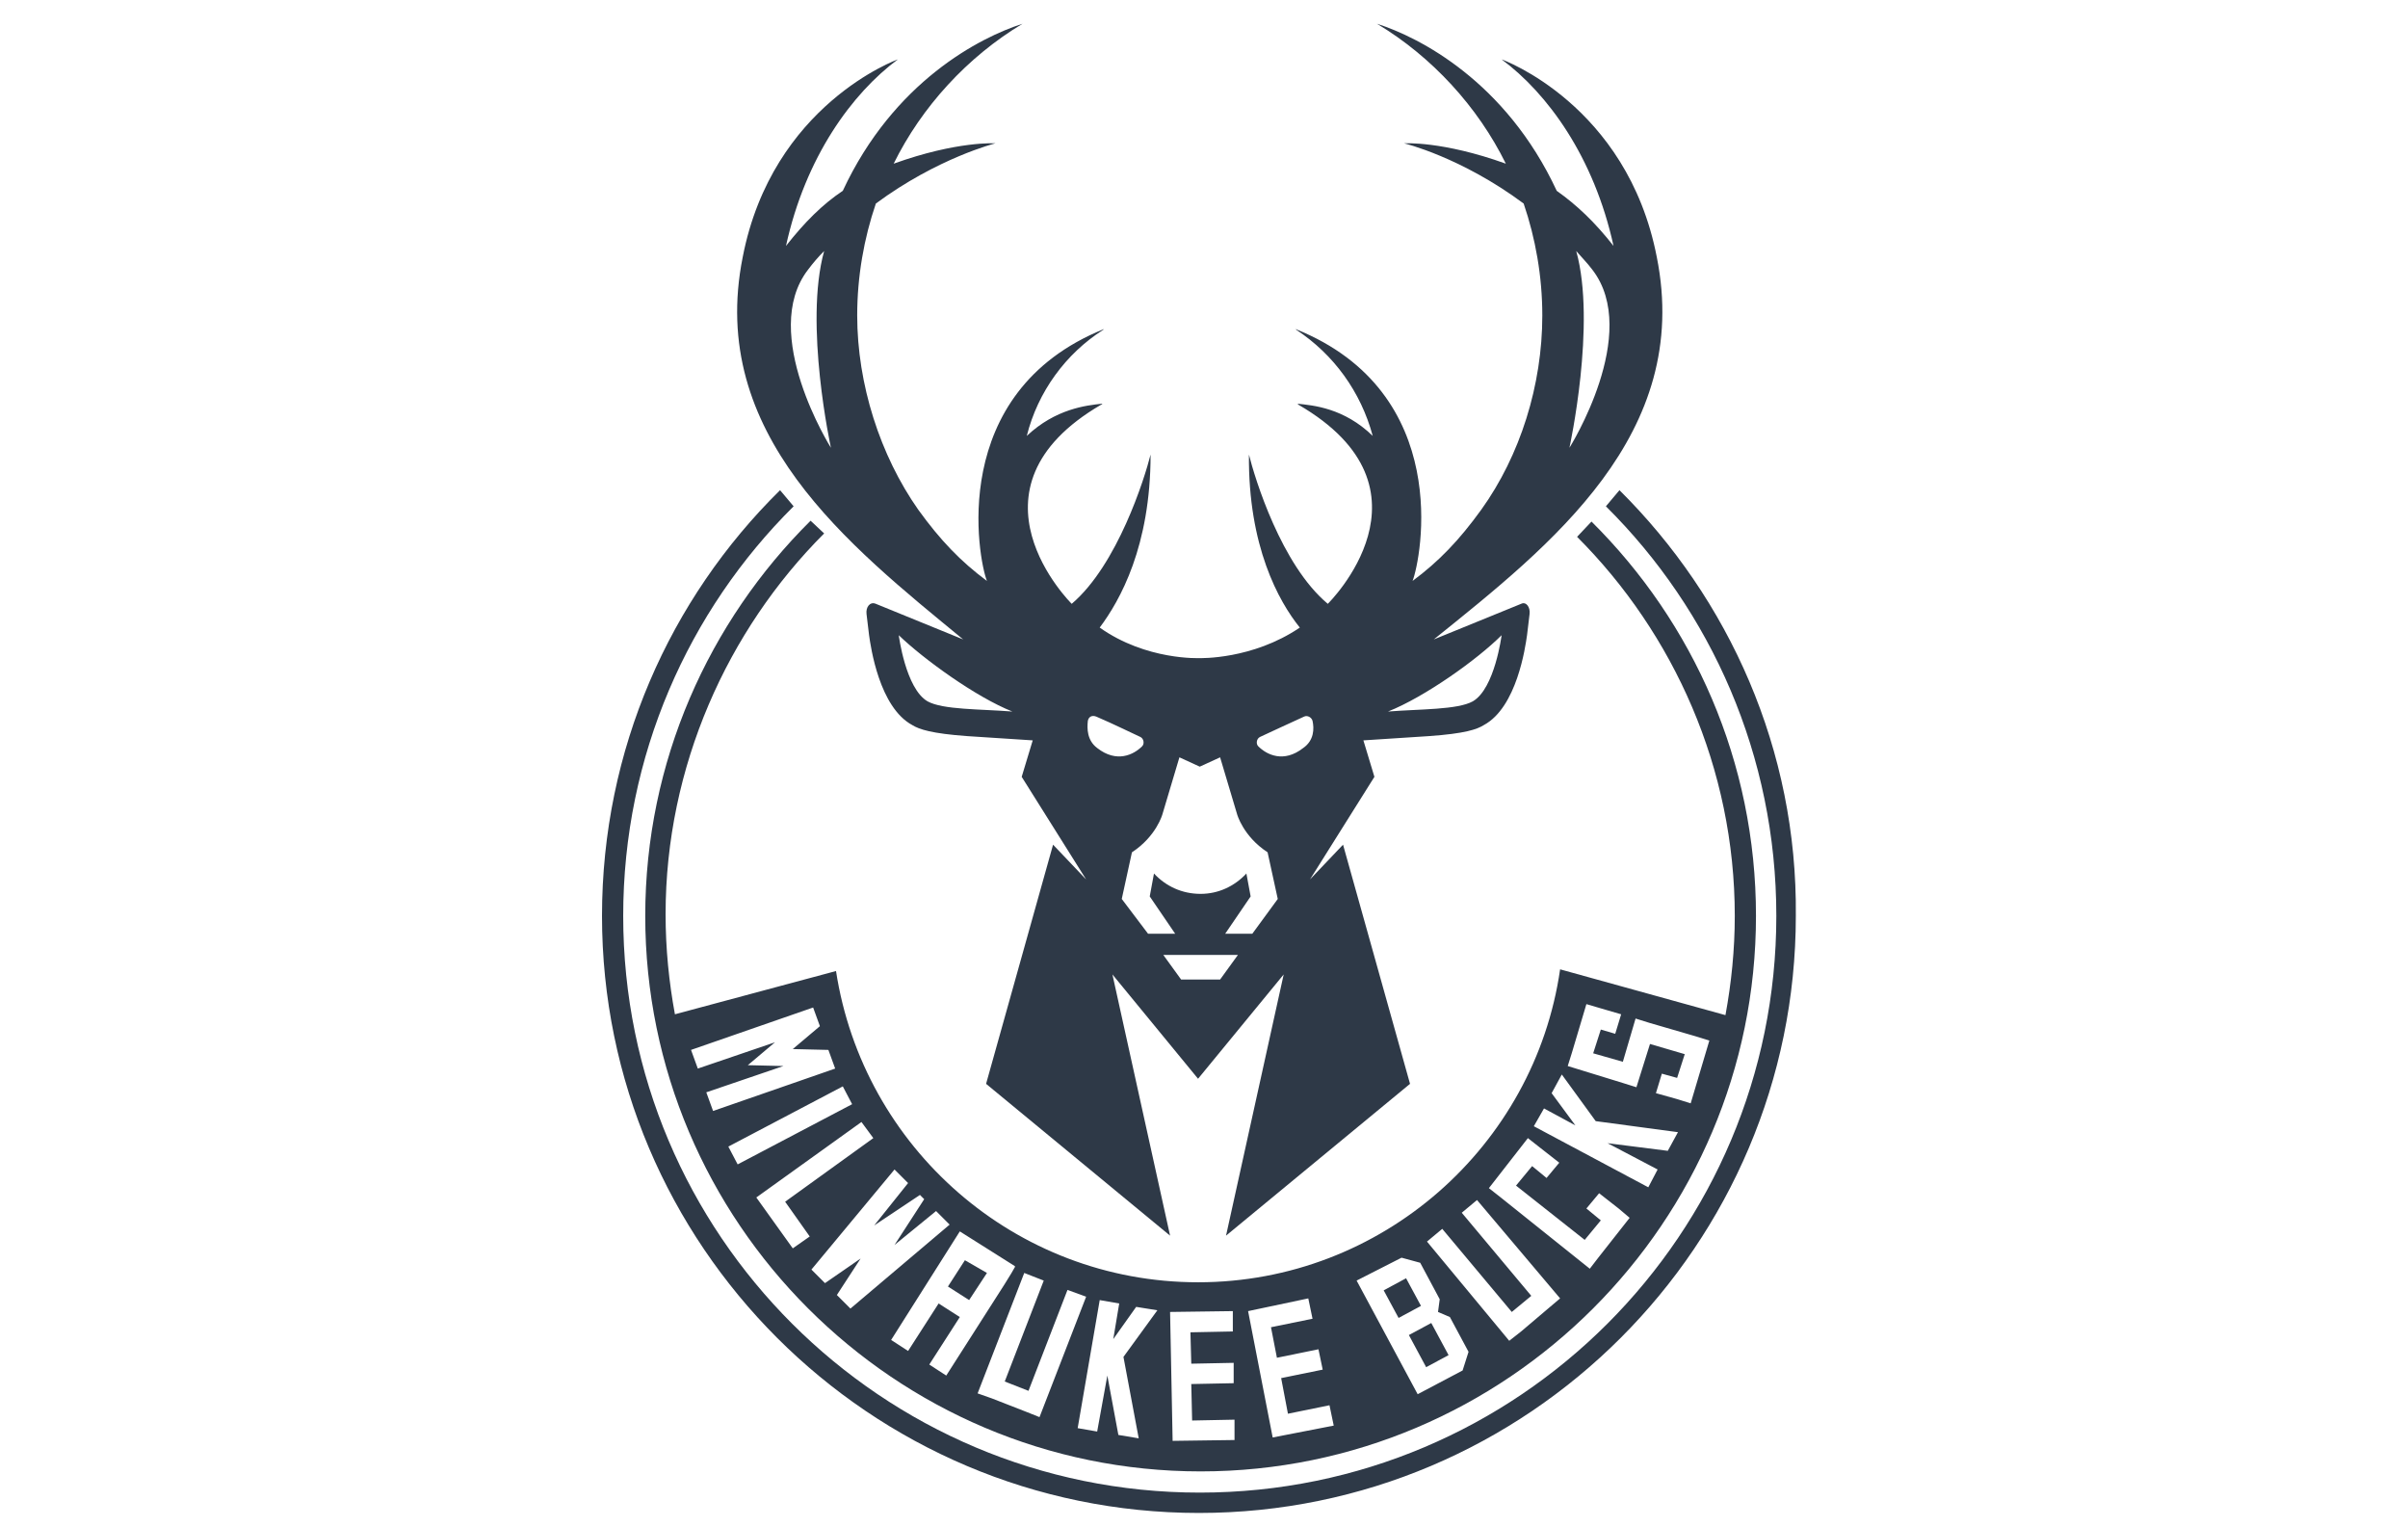 <?xml version="1.0" encoding="utf-8"?>
<!-- Generator: Adobe Illustrator 28.0.0, SVG Export Plug-In . SVG Version: 6.00 Build 0)  -->
<svg version="1.1" id="Layer_1" xmlns="http://www.w3.org/2000/svg" xmlns:xlink="http://www.w3.org/1999/xlink" x="0px" y="0px"
	 viewBox="0 0 284 180" style="enable-background:new 0 0 284 180;" xml:space="preserve">
<style type="text/css">
	.st0{fill:#2E3947;}
</style>
<g>
	<g>
		
			<rect x="163.9" y="151.2" transform="matrix(0.88 -0.475 0.475 0.88 -52.86 96.947)" class="st0" width="3" height="3.7"/>
		
			<rect x="166.9" y="156.5" transform="matrix(0.881 -0.474 0.474 0.881 -55.057 98.657)" class="st0" width="3" height="4.3"/>
		<polygon class="st0" points="116.4,150.1 113.8,148.6 111.8,151.7 114.3,153.3 		"/>
		<path class="st0" d="M191,57.8l-1.6,1.9c12.4,12.3,20.1,29.4,20.1,48.3c0,37.5-30.4,68-68,68c-37.5,0-68-30.4-68-68
			c0-18.9,7.7-36,20.1-48.3l-1.6-1.9c-13,12.8-21,30.6-21,50.2c0,38.8,31.6,70.4,70.4,70.4c38.8,0,70.4-31.6,70.4-70.4
			C212,88.4,203.9,70.6,191,57.8z"/>
		<path class="st0" d="M95.6,61.4c-12,11.9-19.5,28.4-19.5,46.6c0,36.1,29.4,65.5,65.5,65.5c36.1,0,65.5-29.4,65.5-65.5
			c0-18.2-7.4-34.6-19.4-46.5l-1.7,1.8c11.4,11.4,18.6,27.3,18.6,44.7c0,4-0.4,7.9-1.1,11.7l-19.5-5.4c-3,20.8-21,36.9-42.7,36.9
			c-21.6,0-39.5-15.9-42.7-36.7l-19,5.1c-0.7-3.8-1.1-7.7-1.1-11.8c0-17.4,7.3-33.5,18.7-44.9L95.6,61.4z M185.4,124.1l1.7-5.7
			l1.7,0.5l2.4,0.7l-0.7,2.3l-1.7-0.5l-0.9,2.8l3.5,1l1.5-5.1l1.6,0.5l5.5,1.6l1.6,0.5l-2.2,7.4l-1.6-0.5l-2.5-0.7l0.7-2.3l1.8,0.5
			l0.9-2.8l-4.1-1.2l-1.6,5.1l-1.6-0.5l-6.5-2L185.4,124.1z M182.1,130.7l3.7,2l-2.8-3.8l1.2-2.2l4,5.5l9.7,1.3l-1.2,2.2l-7.1-0.9
			l5.9,3.1l-1.1,2.1l-13.5-7.2L182.1,130.7z M180.2,134.2l1.4,1.1l2.3,1.8l-1.5,1.8l-1.7-1.4l-1.9,2.3l8.1,6.4l1.9-2.3l-1.7-1.4
			l1.5-1.8l2.3,1.8l1.3,1.1l-3.7,4.7l-1,1.3l-10.5-8.4l-1.4-1.1L180.2,134.2z M170.1,144.9l8.2,9.8l2.3-1.9l-8.2-9.8l1.8-1.5
			l9.8,11.6l-1.3,1.1l-3.3,2.8l-1.4,1.1l-9.7-11.7L170.1,144.9z M165.3,148.3l2.2,0.6l2.3,4.3l-0.2,1.5l1.4,0.6l2.2,4.1l-0.7,2.2
			l-5.3,2.8l-7.2-13.4L165.3,148.3z M154.3,153.1l0.5,2.4l-4.9,1l0.7,3.6l4.9-1l0.5,2.4l-4.9,1l0.8,4.2l4.9-1l0.5,2.4l-7.2,1.4
			l-2.9-14.9L154.3,153.1z M145.4,154.6l0,2.4l-5,0.1l0.1,3.7l5-0.1l0,2.4l-5,0.1l0.1,4.3l5-0.1l0,2.4l-7.3,0.1l-0.3-15.2
			L145.4,154.6z M132,153.7l-0.7,4.2l2.7-3.8l2.5,0.4l-4,5.5l1.8,9.6l-2.4-0.4l-1.3-7l-1.2,6.6l-2.3-0.4l2.6-15.1L132,153.7z
			 M123.1,151l-4.6,11.9l2.8,1.1l4.6-11.9l2.2,0.8l-5.5,14.2l-1.5-0.6l-4.1-1.6l-1.7-0.6l5.5-14.2L123.1,151z M113.2,145.2l6.5,4.1
			l0,0.1l-0.4,0.7l-0.8,1.3l-6.9,10.8l-2-1.3l3.6-5.6l-2.5-1.6l-3.6,5.6l-2-1.3L113.2,145.2L113.2,145.2z M107.1,139.5l-4,5l5.4-3.6
			l0.5,0.5l-3.5,5.4l4.9-4l1.6,1.6l-11.7,9.9l-1.6-1.6l2.8-4.3l-4.2,2.9l-1.6-1.6l9.8-11.8L107.1,139.5z M103,134.2l-10.4,7.5
			l2.9,4.1l-2,1.4l-4.3-6l12.4-8.9L103,134.2z M99.4,128.1l1.1,2.1L87,137.3l-1.1-2.1L99.4,128.1z M95.9,118.8l0.8,2.2l-3.2,2.7
			l4.2,0.1l0.8,2.2l-14.4,5l-0.8-2.2l9.1-3.1l-4.2-0.1l3.2-2.7l-9.1,3.1l-0.8-2.2L95.9,118.8z"/>
	</g>
	<path class="st0" d="M195.4,30.3C191.9,12.3,177.1,7,177.1,7c5.4,4,10.9,11.5,13.2,22c-2.2-2.8-4.3-4.8-6.7-6.5
		c-6-12.9-16.2-18.1-21.2-19.7c6.5,3.9,11.9,9.8,15.2,16.5c-7.5-2.7-12-2.4-12-2.4s6.7,1.6,14.1,7.1c1.4,4.1,2.2,8.6,2.2,13.2
		c0,8.2-2.6,16.5-7.2,22.9c-2.6,3.6-5,6.1-8.1,8.4c1-2.6,4.9-22.2-13.8-29.7l0.1,0.1c4.4,2.9,7.6,7.3,9,12.5c-3.4-3.3-7-3.6-8.9-3.8
		c0,0,0.1,0,0.1,0.1c17.3,10,3.5,23.5,3.5,23.5c-5.5-4.6-8.6-14.8-9.3-17.6c-0.1,10.8,3.5,17.3,6,20.4c-5.6,3.8-11.8,3.6-11.8,3.6h0
		h0c0,0-6.3,0.3-11.8-3.6c2.4-3.2,6-9.6,6-20.4c-0.7,2.8-3.9,13-9.3,17.6c0,0-13.7-13.5,3.5-23.5c0,0,0.1,0,0.1-0.1
		c-1.9,0.2-5.5,0.6-8.9,3.8c1.3-5.2,4.6-9.7,9-12.5l0.1-0.1c-18.6,7.5-14.8,27.2-13.8,29.7c-3.1-2.3-5.5-4.8-8.1-8.4
		c-4.5-6.4-7.2-14.8-7.2-22.9c0-4.6,0.8-9.1,2.2-13.2c7.3-5.4,14.1-7.1,14.1-7.1s-4.5-0.3-12,2.4c3.3-6.7,8.7-12.6,15.2-16.5
		c-5,1.6-15.2,6.8-21.2,19.7c-2.4,1.6-4.5,3.7-6.7,6.5c2.3-10.5,7.8-18,13.2-22c0,0-14.8,5.3-18.3,23.3c-4.2,20.9,12.5,34,26,45.1
		l-10.3-4.2c-0.7-0.3-1.2,0.4-1.1,1.2l0.3,2.5c0.2,1.4,1.2,8.5,5.1,10.6c0.8,0.5,2.3,1,6.5,1.3l7.7,0.5l-1.3,4.3l7.6,12.1l-3.9-4.1
		l-7.9,28.2l21.7,17.9l-6.8-30.8l10.1,12.3l10.1-12.3l-6.8,30.8l21.7-17.9l-7.9-28.2l-3.9,4.1l7.6-12.1l-1.3-4.3l7.7-0.5
		c4.3-0.3,5.7-0.8,6.5-1.3c3.9-2.1,4.9-9.2,5.1-10.6l0.3-2.5c0.1-0.8-0.4-1.5-1-1.2l-10.3,4.2C182.9,64.3,199.6,51.2,195.4,30.3z
		 M185.9,29.6c0.6,0.7,1.3,1.4,1.9,2.2c5.8,7.5-2.7,21-2.7,21S188.3,38.2,185.9,29.6z M95.3,31.8c0.6-0.8,1.2-1.5,1.9-2.2
		C94.8,38.2,98,52.8,98,52.8S89.5,39.3,95.3,31.8z M109.4,82.7c-2.6-1.5-3.4-7.8-3.4-7.8c2.9,2.8,9.1,7.3,13.4,9
		C115.6,83.6,111.2,83.7,109.4,82.7z M129.4,88.2c-1.2-0.9-1.2-2.3-1.1-3.2c0.1-0.5,0.5-0.7,1-0.5c2.1,0.9,4.1,1.9,5.2,2.4
		c0.4,0.2,0.5,0.8,0.2,1.1C133.7,89,131.7,90,129.4,88.2z M143.9,115.5h-4.6l-2.1-2.9h8.8L143.9,115.5z M147.7,110.1h-3.2l3-4.4
		l-0.5-2.7c-1.4,1.5-3.3,2.4-5.4,2.4c-2.2,0-4.1-0.9-5.5-2.4l-0.5,2.7l3,4.4h-3.2l-3.1-4.1l1.2-5.5c2.9-1.9,3.6-4.5,3.6-4.5l2-6.7
		l2.4,1.1l2.4-1.1l2,6.7c0,0,0.7,2.6,3.6,4.5l1.2,5.5L147.7,110.1z M153.7,88.2c-2.3,1.8-4.3,0.8-5.3-0.2c-0.3-0.3-0.2-0.9,0.2-1.1
		c1.1-0.5,3.2-1.5,5.2-2.4c0.4-0.2,0.9,0.1,1,0.5C155,85.9,155,87.3,153.7,88.2z M177.1,74.9c0,0-0.8,6.3-3.4,7.8
		c-1.8,1-6.2,0.9-10,1.2C168,82.2,174.2,77.8,177.1,74.9z"/>
</g>
</svg>
